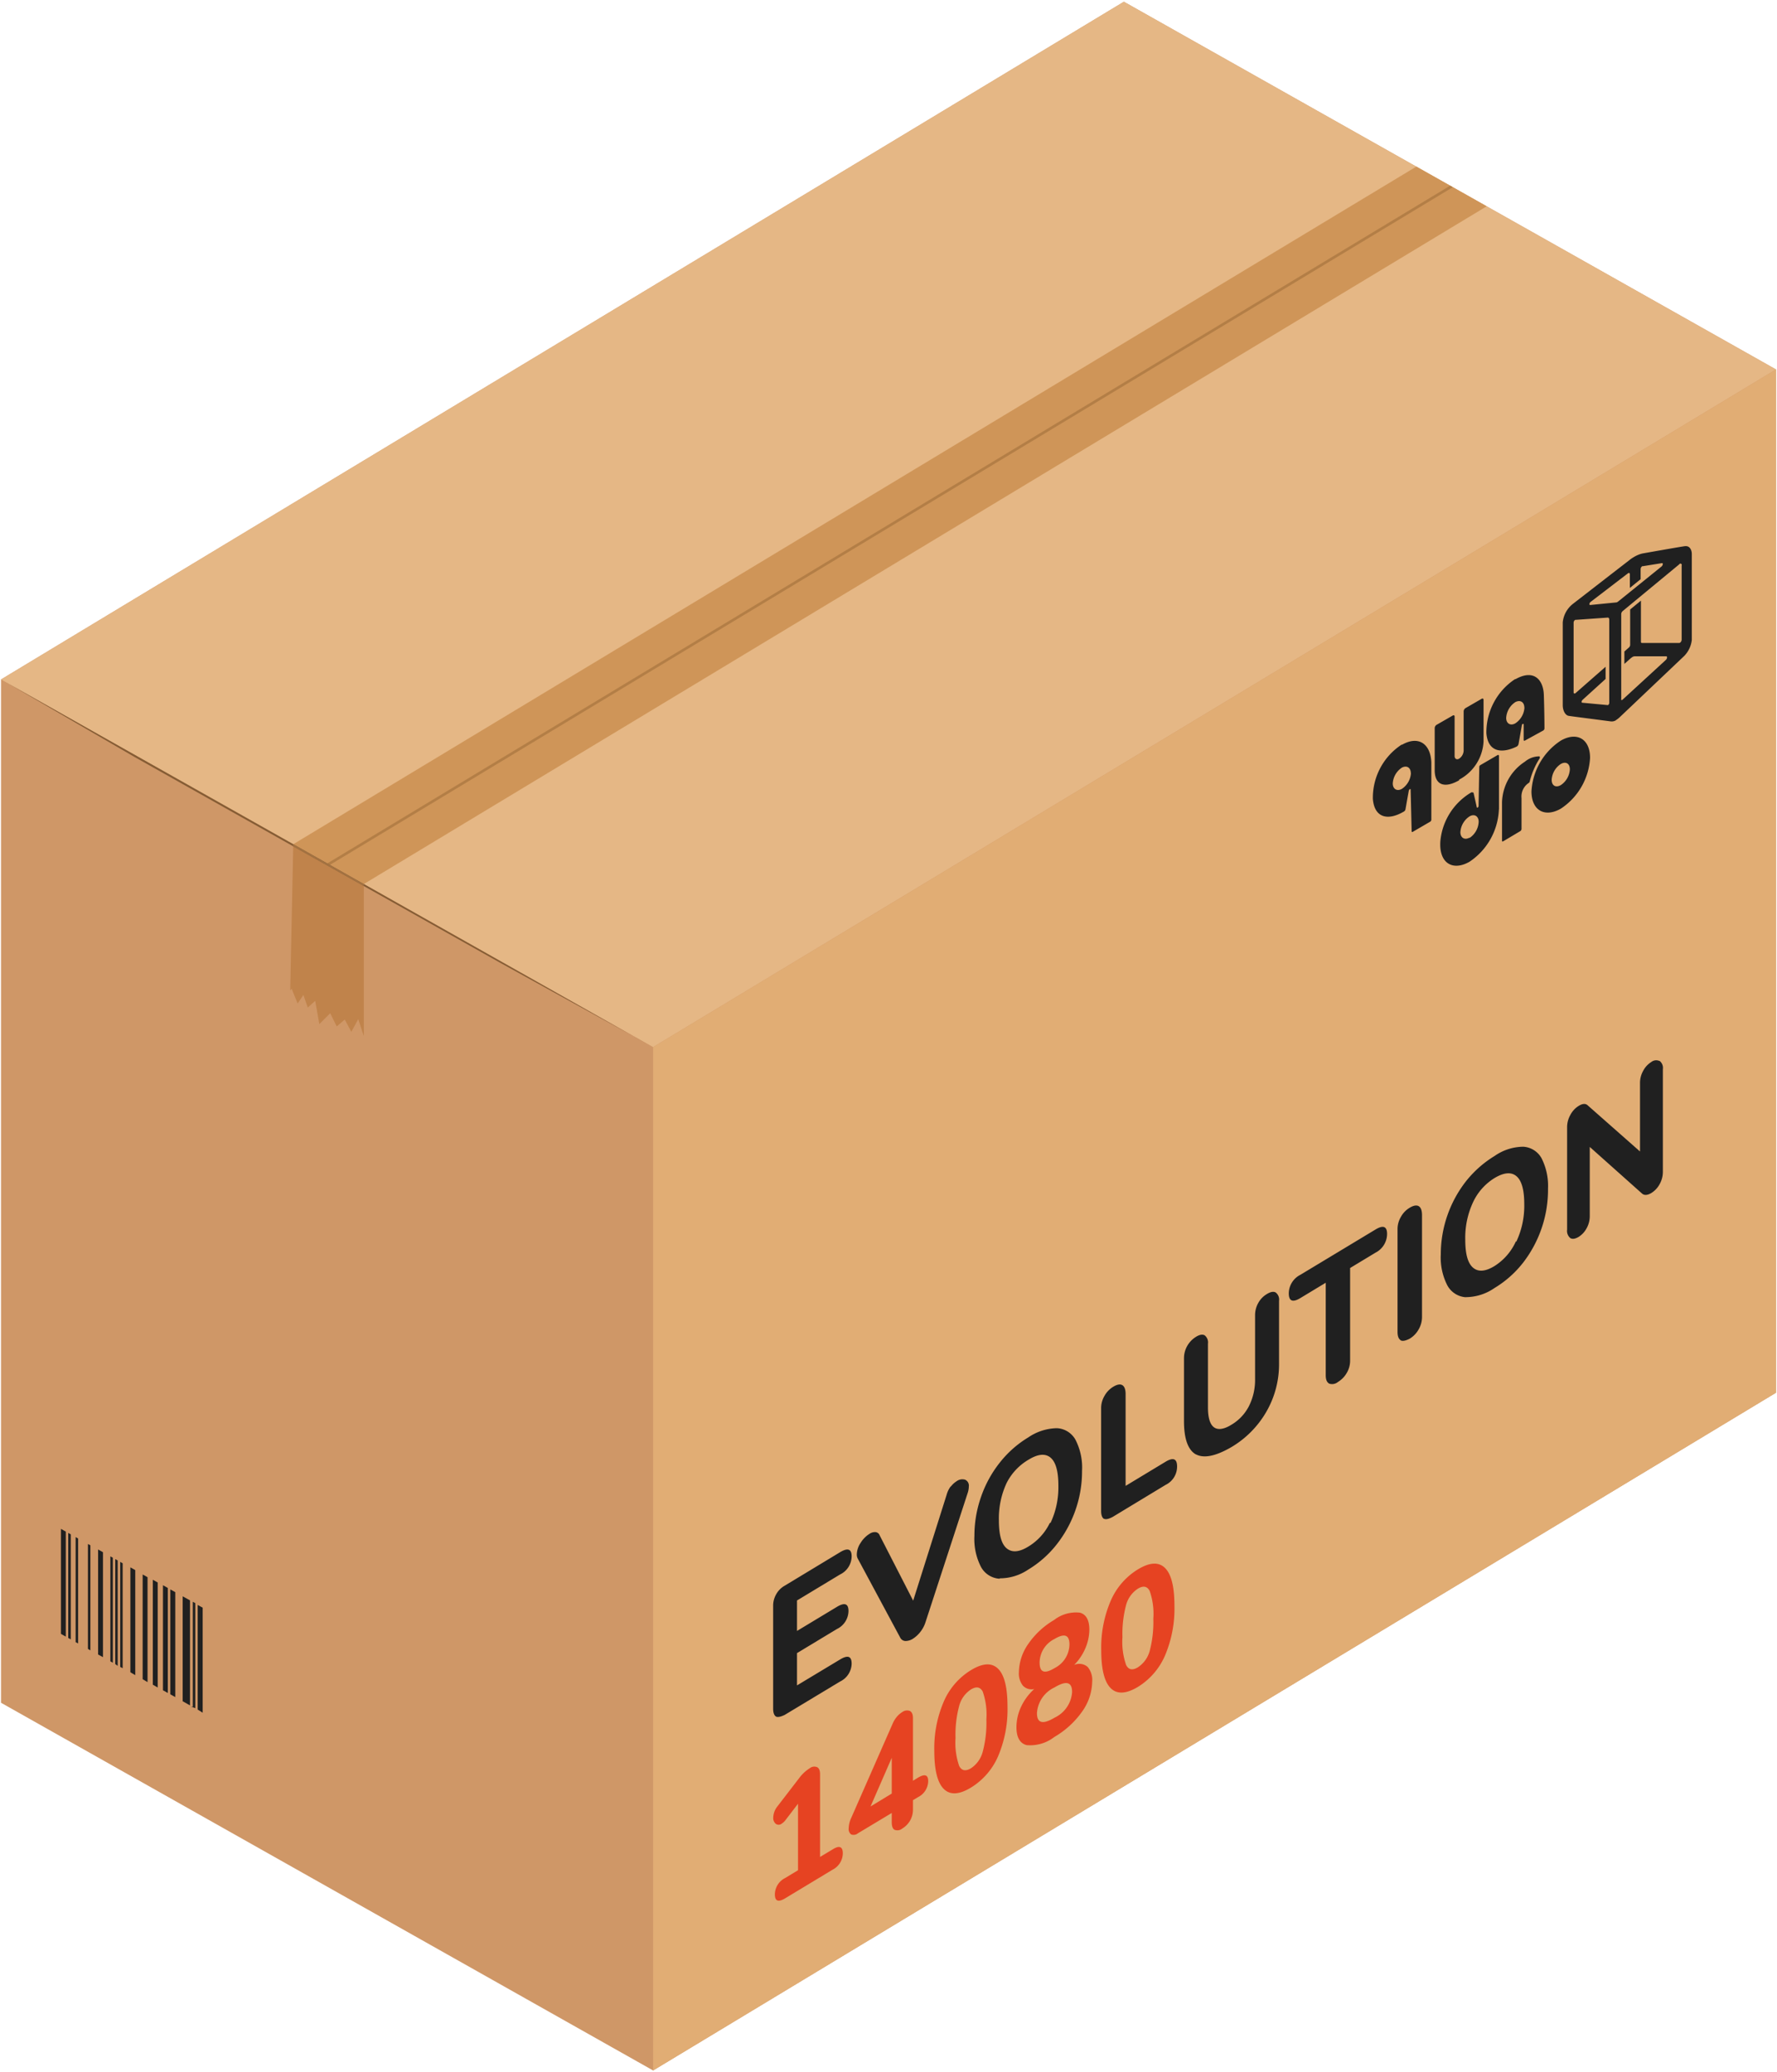 <svg id="b1c99361-1f32-419f-826d-cc7cc0b73815" data-name="Layer 1" xmlns="http://www.w3.org/2000/svg" width="175" height="204" viewBox="0 0 175 204"><defs><style>.b583e341-43c5-45fd-8ceb-bda2c423d75b{fill:#cf9767;}.bb02019f-391d-4918-b44e-90be4aacfb2e{fill:#e5b785;}.b3b41c69-be88-4f5e-a92c-9d9d4dbc0d01{fill:#e1ad74;}.a3d6b192-52fc-45bf-843b-23da8814da5d{fill:#c0834b;}.bffba0f6-f746-41c5-8cd2-98746d787e7a{fill:#cf9558;}.b5dd4f0f-d4d3-4139-a339-85f42e11ad48{fill:#b37e46;}.abea233d-788f-43a3-ac5b-cc4fcd8f1c0b{fill:#202020;}.ba693602-c4c5-45b6-a180-ff3cf2833a1c{fill:#855c34;}.af197b3c-8f7f-4f85-a8d8-717b201645ec{fill:#a37241;}.b14834c6-629f-4859-b405-1f9c53490c90{fill:#e64322;}</style></defs><title>evo-box</title><g id="a92152f9-6276-4c76-bbff-60edafa33135" data-name="evo"><polygon class="b583e341-43c5-45fd-8ceb-bda2c423d75b" points="110.68 0.17 0.1 66.89 0.1 167.63 64.32 203.83 174.9 137.11 174.9 36.37 110.68 0.17"/><polygon class="bb02019f-391d-4918-b44e-90be4aacfb2e" points="174.9 36.37 110.68 0.17 0.1 66.89 64.32 103.08 174.9 36.37"/><polygon class="b3b41c69-be88-4f5e-a92c-9d9d4dbc0d01" points="174.9 36.37 64.32 103.08 64.32 203.83 174.9 137.11 174.9 36.37"/><polygon class="a3d6b192-52fc-45bf-843b-23da8814da5d" points="35.83 87.03 28.88 83.11 28.58 97.51 28.72 97.33 29.31 98.79 29.88 97.95 30.31 99.19 31.04 98.53 31.45 100.82 32.52 99.75 33.16 101.05 33.95 100.37 34.6 101.58 35.28 100.33 35.83 102 35.83 87.03"/><polygon class="bffba0f6-f746-41c5-8cd2-98746d787e7a" points="35.83 87.03 146.41 20.31 139.48 16.4 28.88 83.11 35.83 87.03"/><polygon class="b5dd4f0f-d4d3-4139-a339-85f42e11ad48" points="32.48 85.15 32.23 85 142.81 18.28 143.07 18.43 32.48 85.15"/><path class="abea233d-788f-43a3-ac5b-cc4fcd8f1c0b" d="M159.15,70.9a.8.8,0,0,1-.5.12l-.7-.09c-1.12-.15-3.2-.41-3.48-.46s-.57-.45-.57-1.06V61.27a2.64,2.64,0,0,1,1-1.82l3.69-2.86,1.85-1.43a3.38,3.38,0,0,1,.48-.33,2.92,2.92,0,0,1,.82-.34c.34-.06,3.66-.65,4.18-.72s.69.42.69.77V63a2.69,2.69,0,0,1-.74,1.57l-5.54,5.26-.75.71a2.42,2.42,0,0,1-.45.36Zm6.22-15.34,0,0-5.58,4.61a.41.41,0,0,0-.13.28V68.8a.11.11,0,0,0,0,.1.11.11,0,0,0,.11,0l0,0,4.28-3.93a.35.35,0,0,0,.12-.23c0-.08,0-.13-.09-.13H161a.47.47,0,0,0-.24.07l-.14.1-.65.58V64.14l.45-.4a.37.37,0,0,0,.12-.25V60l1.06-.87v4c0,.1,0,.17.13.17l3.63,0a.21.21,0,0,0,.14-.07.38.38,0,0,0,.11-.26V55.67A.12.12,0,0,0,165.37,55.56ZM155.85,68.9a.32.32,0,0,0-.09.17c0,.06,0,.11.06.11l2.47.23a.1.1,0,0,0,.07,0,.26.26,0,0,0,.12-.21V61c0-.13-.06-.21-.16-.2l-3.13.22-.06,0a.34.34,0,0,0-.16.27v6.88a.11.11,0,0,0,.05.1s.06,0,.1,0l0,0,3-2.63v1.2Zm4.5-12.48,0,0-3.71,2.84a.29.29,0,0,0-.11.19c0,.07,0,.11.08.11l2.53-.25a.32.32,0,0,0,.17-.06l.08-.06,4.25-3.43a.36.36,0,0,0,.11-.21c0-.08,0-.12-.09-.11l-1.87.3-.06,0a.36.36,0,0,0-.16.28v1l-1.06.86V56.51C160.49,56.41,160.43,56.38,160.35,56.42Zm-3.76,18.19a6.41,6.41,0,0,1-2.88,5c-1.6.91-2.89.16-2.89-1.7a6.39,6.39,0,0,1,2.89-5C155.3,72,156.59,72.75,156.59,74.61Zm-2.88.6a2,2,0,0,0-.9,1.56c0,.57.4.81.9.52a2,2,0,0,0,.89-1.55C154.6,75.16,154.2,74.93,153.71,75.21Zm-2.09-.54c.06-.1,0-.21,0-.21a2.22,2.22,0,0,0-1.44.52,4.94,4.94,0,0,0-2.26,4c0,.92,0,3.21,0,3.78,0,.07,0,.1.12.06l1.68-1a.27.27,0,0,0,.12-.2V78.57a1.6,1.6,0,0,1,.69-1.48.24.24,0,0,0,.12-.16A7.48,7.48,0,0,1,151.62,74.67Zm-4,5c0-1.44,0-5.28,0-5.28s-.05-.1-.11-.07l-1.72,1a.22.22,0,0,0-.11.18l-.07,3.84c0,.14-.16.24-.18.12s-.32-1.43-.32-1.43S145,78,144.91,78a6.23,6.23,0,0,0-3.06,4.78c-.17,2.2,1.21,3,2.86,2.06A6.5,6.5,0,0,0,147.61,79.71Zm-2.9,2.79c-.5.28-.9,0-.9-.53a2,2,0,0,1,.9-1.56c.5-.29.9,0,.9.53A2,2,0,0,1,144.71,82.5Zm4.51-15.62a6.28,6.28,0,0,0-2.85,5.34c.16,1.93,1.59,2,3,1.31a.39.39,0,0,0,.17-.26l.32-1.81c0-.14.17-.23.18-.09l0,1.52c0,.07.05.09.12.06l1.82-1a.26.26,0,0,0,.11-.2s0-1.44-.06-3.25C152,66.85,151,65.85,149.22,66.88Zm.9,2.8a2,2,0,0,1-.9,1.57c-.5.28-.9,0-.9-.53a2,2,0,0,1,.9-1.56C149.72,68.87,150.12,69.11,150.12,69.68Zm-6.43,7.11a4.5,4.5,0,0,0,2.4-3.75V68.9c0-.12-.08-.16-.18-.11l-1.61.93a.41.41,0,0,0-.17.31v3.88a1,1,0,0,1-.45.78h0c-.24.14-.44,0-.44-.26V70.54c0-.11-.08-.16-.18-.1l-1.6.92a.4.4,0,0,0-.18.31v4.15c0,1.41.9,1.85,2.4,1Zm-5.64-3.46a6.25,6.25,0,0,0-2.86,5.36c.16,1.93,1.55,2.14,3.06,1.24a.33.33,0,0,0,.16-.26s.29-1.65.32-1.79.18-.23.18-.1l.1,4.09c0,.07.05.1.11.06l1.72-1a.25.25,0,0,0,.11-.19s0-4.26,0-5.65C140.88,73.22,139.69,72.38,138.05,73.33Zm.89,2.81a2,2,0,0,1-.89,1.56c-.5.28-.9,0-.9-.53a2,2,0,0,1,.9-1.56C138.54,75.32,138.94,75.56,138.94,76.14Z"/><polygon class="ba693602-c4c5-45b6-a180-ff3cf2833a1c" points="64.12 102.97 49.22 94.76 13.28 74.54 0.8 67.29 0.13 66.91 28.85 83.09 62.75 102.22 64.12 102.97"/><polygon class="af197b3c-8f7f-4f85-a8d8-717b201645ec" points="35.83 87.23 28.87 83.32 28.88 83.11 35.83 87.03 35.83 87.23"/><path class="abea233d-788f-43a3-ac5b-cc4fcd8f1c0b" d="M6,160.85V150.51l.48.27v10.34Zm.72.4V150.91l.25.14v10.34Zm.73.41V151.32l.24.14v10.33Zm1.21.67V152l.24.13v10.34Zm1,.55V152.54l.48.27v10.33Zm1.21.67V153.22l.24.13v10.34Zm.48.27V153.49l.24.13V164Zm.49.28V153.76l.24.14v10.33Zm1,.53V154.3l.48.27v10.34Zm1.21.68V155l.48.27v10.33Zm1,.54V155.52l.48.27v10.34Zm1,.55V156.06l.48.27v10.34Zm.72.4V156.47l.49.27v10.33Zm1.22.68V157.15l.72.4v10.34Zm1,.54V157.69l.24.13v10.34L18.8,168Zm.48.28V158l.49.27v10.34Z"/><path class="abea233d-788f-43a3-ac5b-cc4fcd8f1c0b" d="M76.44,169c-.2-.11-.3-.38-.3-.8V158.1a2.24,2.24,0,0,1,.3-1.15,2.16,2.16,0,0,1,.83-.84l5.46-3.3c.76-.46,1.14-.32,1.14.4A2,2,0,0,1,82.73,155l-4.24,2.56v3l3.93-2.37c.76-.46,1.14-.32,1.14.41a2,2,0,0,1-1.14,1.77l-3.93,2.37v3.18l4.24-2.55c.76-.46,1.14-.33,1.14.41a2,2,0,0,1-1.14,1.76l-5.46,3.29C76.91,169,76.63,169.07,76.44,169Zm17.19-22.64a2.1,2.1,0,0,1,.58-.54.94.94,0,0,1,.83-.15.63.63,0,0,1,.37.66,2.09,2.09,0,0,1-.1.61l-4.17,12.77a3,3,0,0,1-.5.94,2.92,2.92,0,0,1-.74.68,1.35,1.35,0,0,1-.74.22.6.6,0,0,1-.51-.34l-4.16-7.74a.85.85,0,0,1-.11-.46,2.12,2.12,0,0,1,.38-1.13,2.71,2.71,0,0,1,.87-.88.94.94,0,0,1,.59-.17.48.48,0,0,1,.41.32l3.3,6.43,3.29-10.41A2.57,2.57,0,0,1,93.63,146.32Zm4.82,9.06a2.23,2.23,0,0,1-1.84-1.16,6,6,0,0,1-.65-3.06,11.58,11.58,0,0,1,.65-3.83A11.38,11.38,0,0,1,98.45,144a10.41,10.41,0,0,1,2.81-2.49,5.16,5.16,0,0,1,2.82-.91,2.21,2.21,0,0,1,1.84,1.15,6,6,0,0,1,.64,3.06,11.53,11.53,0,0,1-.64,3.83,11.66,11.66,0,0,1-1.84,3.38,10.32,10.32,0,0,1-2.82,2.5A5,5,0,0,1,98.45,155.38Zm5-5.48a8.28,8.28,0,0,0,.78-3.69c0-1.41-.26-2.32-.77-2.75s-1.23-.37-2.15.19A5.58,5.58,0,0,0,99.13,146a8.27,8.27,0,0,0-.76,3.67c0,1.41.25,2.33.77,2.76s1.22.38,2.12-.17A5.52,5.52,0,0,0,103.4,149.9Zm5.29-.4c-.2-.11-.3-.38-.3-.8V138.62a2.36,2.36,0,0,1,.33-1.2,2.4,2.4,0,0,1,.88-.91q.56-.33.87-.15t.33.81v9.11l3.94-2.38c.75-.45,1.13-.3,1.13.47a2,2,0,0,1-1.13,1.81l-5.22,3.16C109.16,149.55,108.88,149.61,108.69,149.5Zm9.06-6.34q-1.2-.66-1.2-3.3V133.7a2.45,2.45,0,0,1,.32-1.2,2.5,2.5,0,0,1,.87-.9c.36-.22.64-.26.85-.14a.89.89,0,0,1,.32.82v6.28c0,1,.2,1.66.59,1.95s1,.2,1.72-.25a4.51,4.51,0,0,0,1.73-1.84,5.73,5.73,0,0,0,.6-2.66v-6.28a2.44,2.44,0,0,1,.31-1.2,2.3,2.3,0,0,1,.86-.89c.36-.22.65-.27.86-.15a.87.87,0,0,1,.33.82v6.15A9.34,9.34,0,0,1,124.7,139a9.62,9.62,0,0,1-3.48,3.49C119.7,143.36,118.54,143.6,117.75,143.16Zm13.09-7q-.33-.18-.33-.81v-9.11l-2.5,1.51c-.76.46-1.14.3-1.14-.47a2.07,2.07,0,0,1,1.14-1.82l7.4-4.46c.76-.46,1.14-.31,1.14.44a2.08,2.08,0,0,1-1.14,1.84l-2.5,1.51v9.11a2.35,2.35,0,0,1-.32,1.2,2.48,2.48,0,0,1-.88.91A.9.9,0,0,1,130.84,136.19Zm7.07-4.25c-.22-.12-.33-.4-.33-.83V121a2.36,2.36,0,0,1,.33-1.2,2.33,2.33,0,0,1,.88-.91q.56-.33.87-.15t.33.81v10.1a2.4,2.4,0,0,1-.33,1.22,2.45,2.45,0,0,1-.87.91C138.42,132,138.12,132.06,137.91,131.94Zm6.42-4.24a2.24,2.24,0,0,1-1.84-1.16,6,6,0,0,1-.65-3.06,11.7,11.7,0,0,1,2.49-7.21,10.7,10.7,0,0,1,2.81-2.48,5,5,0,0,1,2.82-.91A2.21,2.21,0,0,1,151.8,114a6,6,0,0,1,.65,3A11.76,11.76,0,0,1,150,124.3a10.32,10.32,0,0,1-2.82,2.5A5,5,0,0,1,144.33,127.7Zm4.95-5.48a8.28,8.28,0,0,0,.78-3.69c0-1.41-.26-2.32-.77-2.75s-1.23-.37-2.15.18a5.55,5.55,0,0,0-2.13,2.4,8.27,8.27,0,0,0-.76,3.67c0,1.41.25,2.32.77,2.76s1.22.38,2.12-.17A5.58,5.58,0,0,0,149.28,122.22Zm14.12-17.78a.88.88,0,0,1,.31.81v10.09a2.48,2.48,0,0,1-.31,1.21,2.31,2.31,0,0,1-.83.89c-.37.22-.67.24-.89.07l-5.17-4.61v6.79a2.43,2.43,0,0,1-.3,1.2,2.25,2.25,0,0,1-.8.87c-.34.2-.62.24-.82.11a.92.92,0,0,1-.31-.83v-10.1a2.44,2.44,0,0,1,.32-1.19,2.28,2.28,0,0,1,.82-.89c.38-.23.67-.25.88-.06l5.16,4.55V106.6a2.42,2.42,0,0,1,.31-1.18,2.25,2.25,0,0,1,.8-.87A.78.78,0,0,1,163.4,104.44Z"/><path class="b14834c6-629f-4859-b405-1f9c53490c90" d="M83,182.45a1.83,1.83,0,0,1-1,1.61l-4.69,2.83c-.67.4-1,.27-1-.4a1.82,1.82,0,0,1,1-1.6l1.28-.77v-6.55l-1.21,1.58a1.47,1.47,0,0,1-.41.39.48.48,0,0,1-.58,0,.74.74,0,0,1-.24-.61,1.84,1.84,0,0,1,.42-1.11L78.74,175a3.71,3.71,0,0,1,1-.92.71.71,0,0,1,.73-.11c.2.1.29.34.29.71v8.13l1.28-.77C82.66,181.66,83,181.79,83,182.45Zm8.41-7.1a1.8,1.8,0,0,1-1,1.57l-.5.3v.91a2.19,2.19,0,0,1-.29,1.11,2.24,2.24,0,0,1-.76.77.76.76,0,0,1-.75.13c-.19-.09-.29-.34-.29-.75v-.91l-3.33,2a.67.67,0,0,1-.67.11.65.65,0,0,1-.24-.6,2.59,2.59,0,0,1,.26-1.05l4.08-9.28a2.73,2.73,0,0,1,.41-.66,2.15,2.15,0,0,1,.52-.45.8.8,0,0,1,.74-.12c.21.1.32.33.32.72v6.16l.5-.31C91.08,174.61,91.41,174.72,91.41,175.35Zm-3.59,1.22v-3.52l-2.09,4.79Zm5.12-.46c-.62-.62-.93-1.87-.93-3.74a11.63,11.63,0,0,1,.93-4.85,6.76,6.76,0,0,1,2.68-3.1c1.17-.71,2.06-.75,2.68-.13s.92,1.86.92,3.73a11.81,11.81,0,0,1-.92,4.86,6.76,6.76,0,0,1-2.68,3.1C94.45,176.69,93.56,176.73,92.94,176.11Zm3.84-3.66a11,11,0,0,0,.36-3.18,6.88,6.88,0,0,0-.36-2.74c-.25-.46-.63-.53-1.16-.21a2.77,2.77,0,0,0-1.16,1.62,10.94,10.94,0,0,0-.36,3.17,6.92,6.92,0,0,0,.36,2.74c.24.47.63.55,1.16.23A2.8,2.8,0,0,0,96.78,172.45Zm10.33-8.35a2,2,0,0,1,.45,1.46,5.23,5.23,0,0,1-1,2.95,8.69,8.69,0,0,1-2.73,2.49,3.88,3.88,0,0,1-2.73.8c-.65-.17-1-.76-1-1.76a4.8,4.8,0,0,1,.45-2,5.47,5.47,0,0,1,1.3-1.76,1.18,1.18,0,0,1-1.11-.33,1.91,1.91,0,0,1-.4-1.32,5,5,0,0,1,.93-2.8,8,8,0,0,1,2.54-2.35,3.51,3.51,0,0,1,2.54-.72q.93.26.93,1.68a4.74,4.74,0,0,1-.4,1.84,5.21,5.21,0,0,1-1.1,1.63A1.25,1.25,0,0,1,107.11,164.1Zm-1.53,2.47c0-1-.58-1.14-1.73-.45a3,3,0,0,0-1.73,2.53c0,1,.58,1.14,1.73.45A3,3,0,0,0,105.58,166.57Zm-3.2-2.91c0,1,.49,1.15,1.47.56a2.65,2.65,0,0,0,1.47-2.33q0-1.42-1.47-.54A2.63,2.63,0,0,0,102.38,163.66Zm7,2.53c-.62-.62-.93-1.86-.93-3.74a11.66,11.66,0,0,1,.93-4.85,6.76,6.76,0,0,1,2.68-3.1c1.17-.71,2.06-.75,2.68-.13s.92,1.86.92,3.73a11.81,11.81,0,0,1-.92,4.86,6.78,6.78,0,0,1-2.68,3.11C110.89,166.77,110,166.81,109.38,166.19Zm3.84-3.65a11.11,11.11,0,0,0,.36-3.18,6.82,6.82,0,0,0-.36-2.74c-.25-.47-.63-.54-1.16-.22A2.77,2.77,0,0,0,110.9,158a11,11,0,0,0-.36,3.17,6.88,6.88,0,0,0,.36,2.74c.24.48.63.55,1.16.23A2.81,2.81,0,0,0,113.22,162.54Z"/></g></svg>